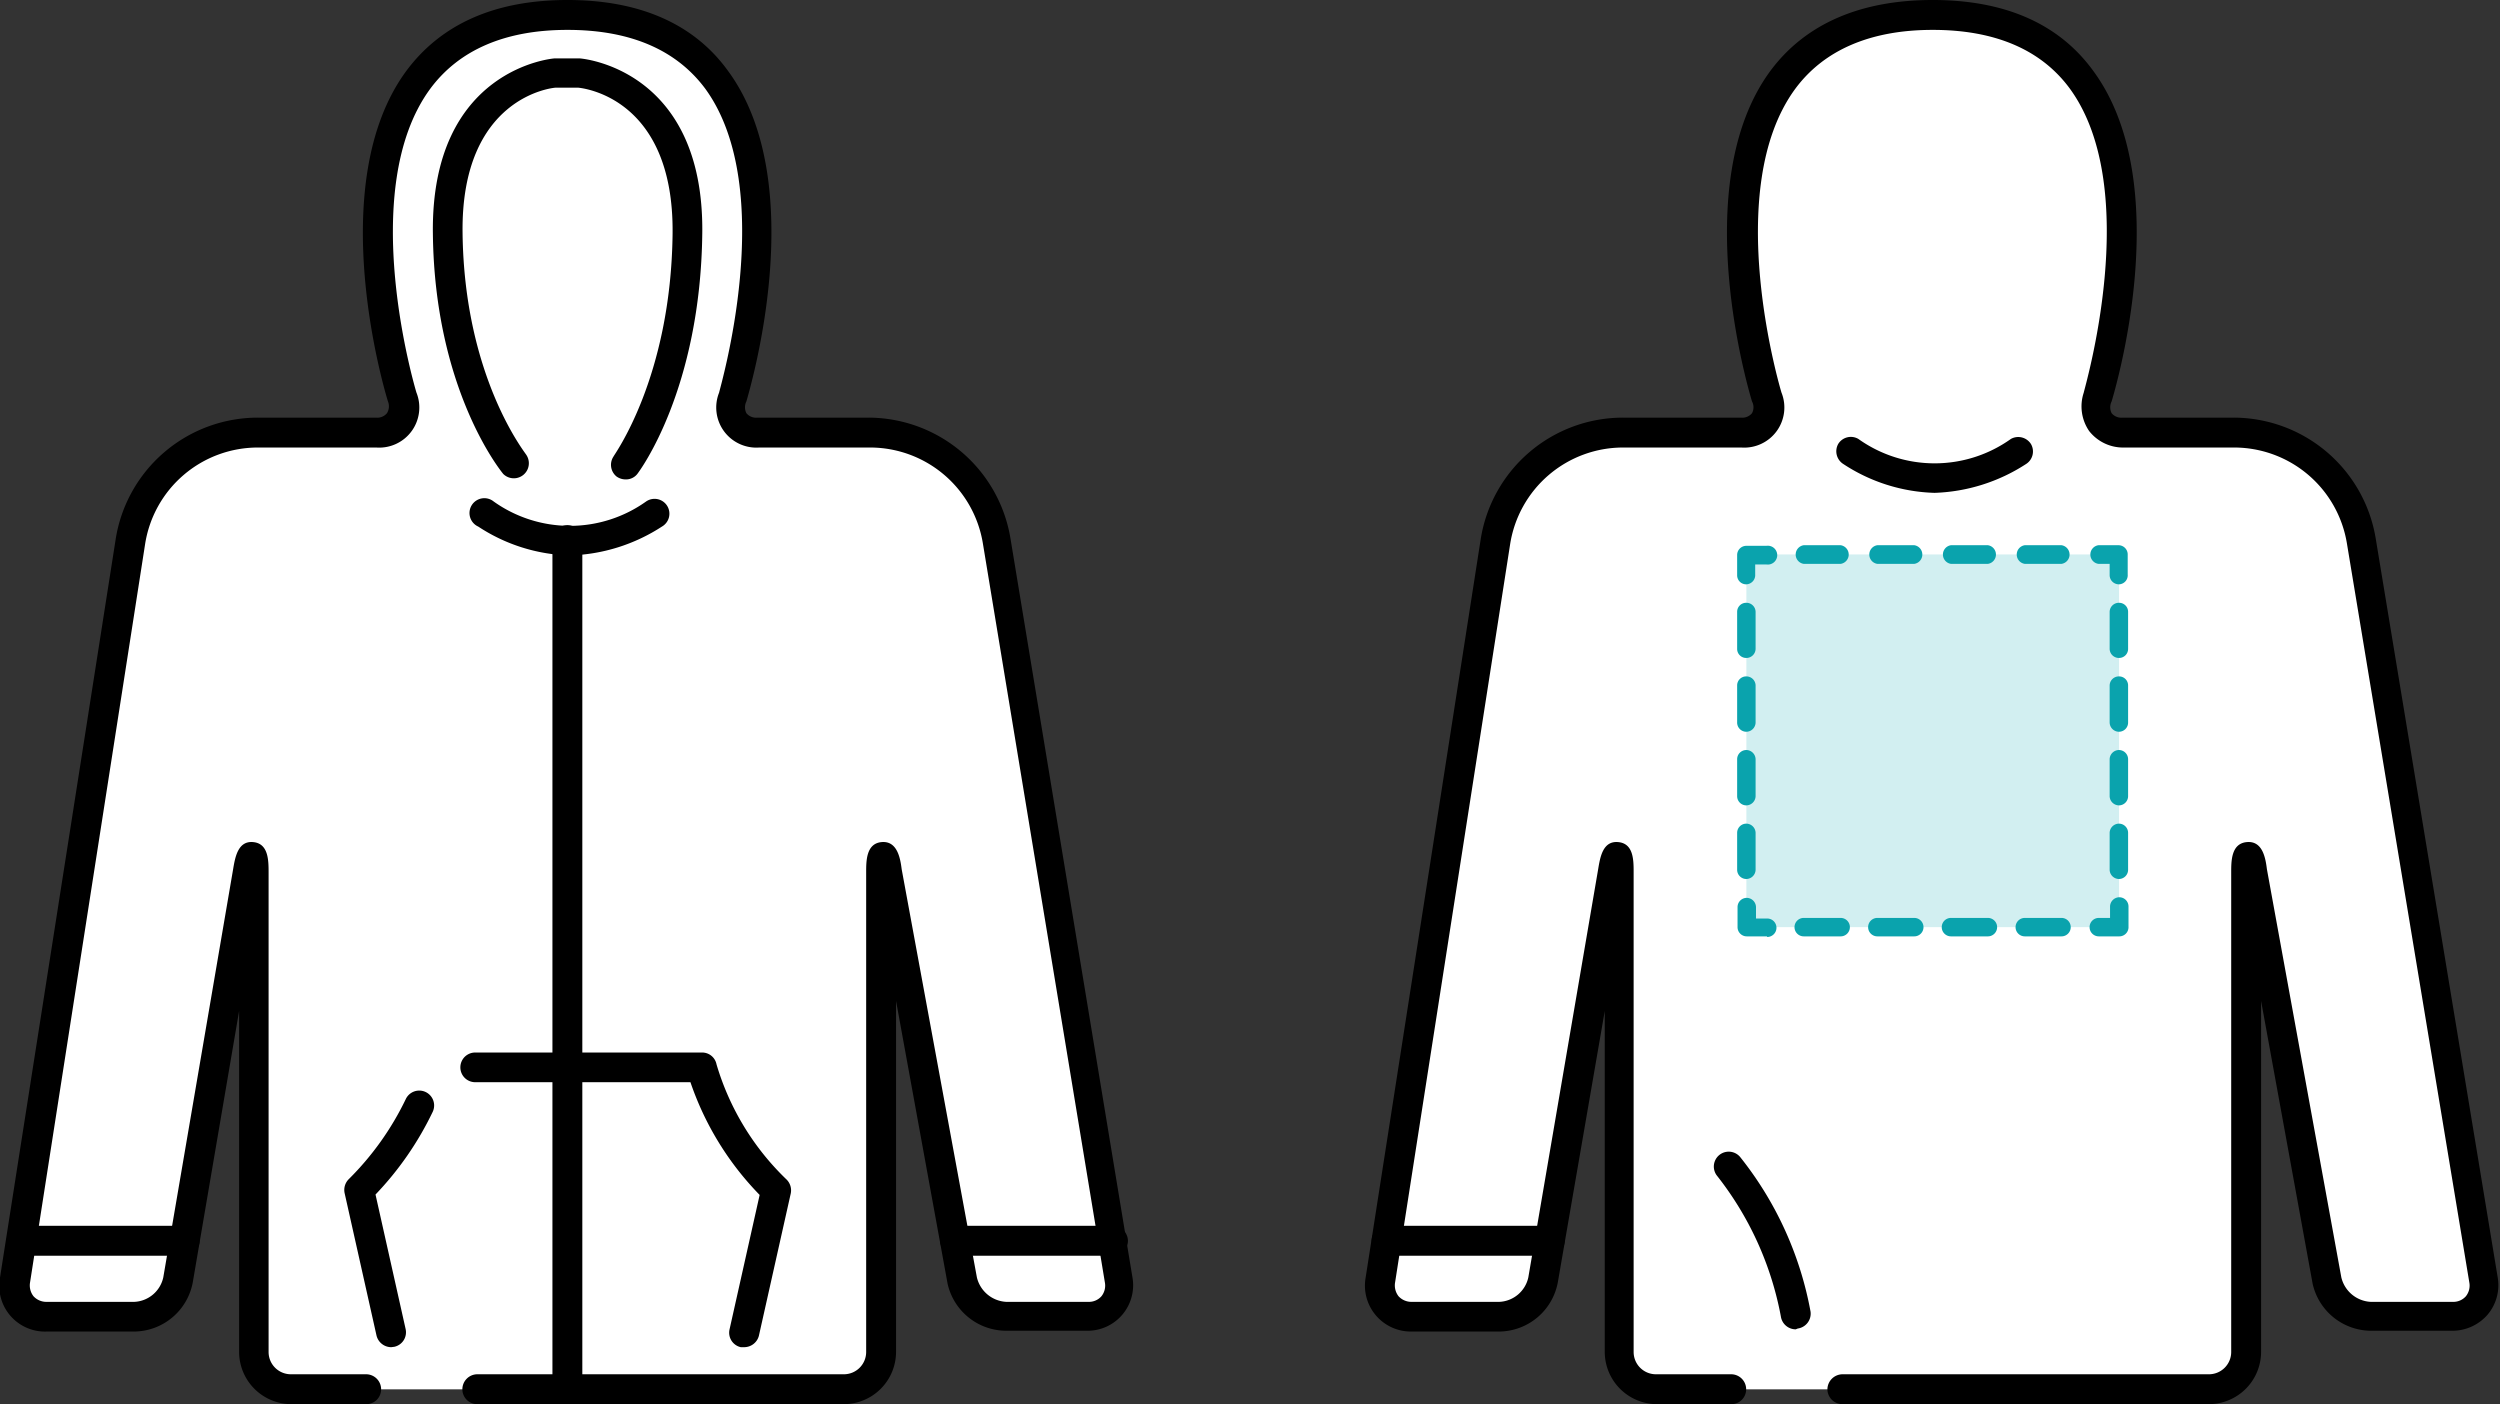 <svg xmlns="http://www.w3.org/2000/svg" viewBox="0 0 124.63 70"><rect x="0" y="0" width="124.63" height="70" fill="#333333" stroke="none"/><defs><style>.cls-1{fill:#fff;}.cls-2{fill:#d2eff1;}.cls-3{fill:#0aa3ad;}</style></defs><title> edit_pattern_3</title><g id="Layer_2" data-name="Layer 2"><g id="レイヤー_1" data-name="レイヤー 1"><path class="cls-1" d="M86.33,69.26H82.57a1.86,1.86,0,0,1-1.85-1.86V43.49c0-1-.14-1-.32,0L76.93,63.81a2.29,2.29,0,0,1-2.18,1.83H70.39a1.55,1.55,0,0,1-1.57-1.84L74.55,27a6.46,6.46,0,0,1,6.39-5.47h5.85a1.3,1.3,0,0,0,1.31-1.78s-5.87-19,8.25-19,8.24,19.05,8.24,19.05a1.3,1.3,0,0,0,1.31,1.78h5.49A6.46,6.46,0,0,1,117.77,27l6.09,36.83a1.52,1.52,0,0,1-1.56,1.83h-4.09A2.31,2.31,0,0,1,116,63.81l-3.71-20.35c-.19-1-.34-1-.34,0V67.4a1.86,1.86,0,0,1-1.85,1.86H91.85"/><path d="M110.12,70H91.85a.75.75,0,0,1-.75-.74.76.76,0,0,1,.75-.75h18.27a1.11,1.11,0,0,0,1.11-1.11V43.49c0-.57,0-1.44.78-1.51s.93.78,1,1.35l3.71,20.35a1.59,1.59,0,0,0,1.46,1.22h4.09a.83.83,0,0,0,.66-.28.85.85,0,0,0,.17-.69L117,27.1a5.7,5.7,0,0,0-5.65-4.79H105.9a2.15,2.15,0,0,1-1.75-.82,2.17,2.17,0,0,1-.27-1.92c0-.1,3-10.1-.7-15.16-1.43-1.94-3.73-2.92-6.83-2.92s-5.41,1-6.84,2.92c-3.74,5.06-.73,15.06-.7,15.16a2,2,0,0,1-2,2.74H80.94a5.7,5.7,0,0,0-5.66,4.84L69.55,63.92a.88.88,0,0,0,.17.7.87.87,0,0,0,.67.28h4.36a1.55,1.55,0,0,0,1.44-1.22l3.48-20.34c.1-.6.23-1.43,1-1.36s.77.9.77,1.51V67.4a1.11,1.11,0,0,0,1.11,1.11h3.76a.75.75,0,0,1,.74.75.74.74,0,0,1-.74.74H82.57A2.61,2.61,0,0,1,80,67.4v-17L77.66,63.93a3,3,0,0,1-2.91,2.45H70.39a2.29,2.29,0,0,1-2.31-2.69l5.73-36.77a7.18,7.18,0,0,1,7.13-6.1h5.85a.63.63,0,0,0,.55-.22.62.62,0,0,0,0-.59c-.13-.44-3.26-10.81.92-16.48C90,1.19,92.74,0,96.35,0s6.3,1.19,8,3.53c4.18,5.67,1.06,16,.92,16.48a.65.65,0,0,0,0,.59.63.63,0,0,0,.55.22h5.49a7.19,7.19,0,0,1,7.12,6l6.08,36.83a2.28,2.28,0,0,1-.5,1.89,2.32,2.32,0,0,1-1.79.8h-4.09A3,3,0,0,1,115.29,64l-2.57-14.1V67.4A2.61,2.61,0,0,1,110.12,70Z"/><path d="M96.44,24.57a8.71,8.71,0,0,1-4.55-1.44.75.75,0,0,1-.25-1,.74.74,0,0,1,1-.25,6.55,6.55,0,0,0,7.61,0,.75.75,0,0,1,1,.26.74.74,0,0,1-.26,1A8.89,8.89,0,0,1,96.44,24.57Z"/><path d="M77.26,62.6H69.12a.74.74,0,0,1-.74-.74.75.75,0,0,1,.74-.75h8.14a.75.75,0,0,1,.74.75A.74.74,0,0,1,77.26,62.6Z"/><path class="cls-1" d="M86.18,58.19a16.66,16.66,0,0,1,3.34,7.33"/><path d="M89.52,66.27a.75.75,0,0,1-.74-.64,16.11,16.11,0,0,0-3.17-7,.74.74,0,0,1,1.14-.95,17.37,17.37,0,0,1,3.51,7.71.75.75,0,0,1-.64.84Z"/><path class="cls-1" d="M18.28,69.26H14.52a1.86,1.86,0,0,1-1.85-1.86V43.49c0-1-.15-1-.32,0L8.87,63.81A2.28,2.28,0,0,1,6.7,65.64H2.34A1.55,1.55,0,0,1,.76,63.8L6.49,27a6.48,6.48,0,0,1,6.39-5.47h5.86a1.3,1.3,0,0,0,1.31-1.78s-5.87-19,8.24-19,8.25,19.05,8.25,19.05a1.3,1.3,0,0,0,1.31,1.78h5.49A6.46,6.46,0,0,1,49.72,27l6.09,36.83a1.53,1.53,0,0,1-1.56,1.83H50.16A2.31,2.31,0,0,1,48,63.81L44.26,43.46c-.19-1-.34-1-.34,0V67.4a1.86,1.86,0,0,1-1.85,1.86H23.79"/><path d="M42.07,70H23.79a.74.74,0,0,1-.74-.74.75.75,0,0,1,.74-.75H42.07a1.11,1.11,0,0,0,1.11-1.11V43.49c0-.57,0-1.44.77-1.51s.93.78,1,1.35L48.7,63.68a1.59,1.59,0,0,0,1.46,1.22h4.09a.83.83,0,0,0,.66-.28.85.85,0,0,0,.17-.69L49,27.1a5.7,5.7,0,0,0-5.65-4.79H37.85a2,2,0,0,1-2-2.74c0-.1,3-10.1-.7-15.16C33.7,2.47,31.4,1.49,28.29,1.49s-5.4,1-6.83,2.92c-3.74,5.06-.73,15.06-.7,15.16a2,2,0,0,1-2,2.74H12.88a5.69,5.69,0,0,0-5.65,4.84L1.5,63.92a.88.88,0,0,0,.17.7.87.87,0,0,0,.67.28H6.7a1.55,1.55,0,0,0,1.44-1.22l3.48-20.34c.1-.6.24-1.43,1-1.36s.77.9.77,1.51V67.4a1.11,1.11,0,0,0,1.11,1.11h3.76a.75.75,0,0,1,.74.75.74.74,0,0,1-.74.74H14.52a2.61,2.61,0,0,1-2.6-2.6v-17L9.61,63.93A3,3,0,0,1,6.7,66.38H2.34A2.28,2.28,0,0,1,0,63.69L5.76,26.92a7.18,7.18,0,0,1,7.12-6.1h5.86a.63.63,0,0,0,.55-.22.65.65,0,0,0,.05-.59c-.14-.44-3.26-10.81.92-16.48C22,1.19,24.69,0,28.29,0s6.31,1.19,8,3.53c4.18,5.67,1.05,16,.92,16.48a.65.65,0,0,0,0,.59.63.63,0,0,0,.55.22h5.49a7.19,7.19,0,0,1,7.12,6l6.08,36.83a2.27,2.27,0,0,1-2.29,2.69H50.16A3,3,0,0,1,47.24,64l-2.57-14.1V67.4A2.61,2.61,0,0,1,42.07,70Z"/><path class="cls-1" d="M23.69,53.19H35a13.53,13.53,0,0,0,3.69,6.13l-1.59,7.09"/><path d="M37.09,67.16l-.16,0a.74.74,0,0,1-.56-.89l1.5-6.7a14.92,14.92,0,0,1-3.45-5.62H23.69a.74.74,0,1,1,0-1.48H35a.73.73,0,0,1,.72.59,13.11,13.11,0,0,0,3.5,5.75.76.76,0,0,1,.2.69l-1.59,7.1A.76.76,0,0,1,37.09,67.16Z"/><path class="cls-1" d="M20.9,55.11a15.07,15.07,0,0,1-3,4.21l1.59,7.09"/><path d="M19.5,67.16a.76.76,0,0,1-.73-.58l-1.59-7.1a.76.76,0,0,1,.2-.69,14.42,14.42,0,0,0,2.85-4,.74.74,0,1,1,1.34.64,15.89,15.89,0,0,1-2.85,4.12l1.5,6.7a.74.74,0,0,1-.56.89Z"/><path d="M31.18,23.9a.78.78,0,0,1-.45-.15.75.75,0,0,1-.14-1c0-.05,2.86-3.89,2.94-11.11C33.6,4.82,29,4.39,28.82,4.37H27.71c-.14,0-4.73.45-4.65,7.23.08,7.22,3.15,11,3.18,11.08a.75.75,0,0,1-1.15.95c-.14-.17-3.43-4.23-3.51-12-.1-8.22,6-8.72,6.08-8.72h1.22c.11,0,6.23.5,6.13,8.72-.09,7.77-3.11,11.83-3.24,12A.72.72,0,0,1,31.18,23.9Z"/><path d="M28.39,27.69a8.71,8.71,0,0,1-4.55-1.44A.74.74,0,1,1,24.61,25a6.55,6.55,0,0,0,7.6,0A.74.74,0,1,1,33,26.25,8.89,8.89,0,0,1,28.39,27.69Z"/><path d="M55.48,62.6H47.61a.74.74,0,0,1-.74-.74.75.75,0,0,1,.74-.75h7.87a.76.76,0,0,1,.75.75A.75.75,0,0,1,55.48,62.6Z"/><path d="M9.21,62.6H1.07a.74.74,0,0,1-.74-.74.75.75,0,0,1,.74-.75H9.21a.75.75,0,0,1,.74.75A.74.74,0,0,1,9.21,62.6Z"/><rect class="cls-2" x="87.06" y="27.64" width="18.58" height="18.58"/><path class="cls-3" d="M105.63,46.68h-1a.46.46,0,0,1,0-.92h.56v-.57a.47.47,0,0,1,.46-.46.46.46,0,0,1,.46.46v1A.46.46,0,0,1,105.63,46.68Z"/><path class="cls-3" d="M102.77,46.68h-1.83a.46.46,0,0,1,0-.92h1.83a.46.46,0,0,1,0,.92Zm-3.67,0H97.26a.46.46,0,1,1,0-.92H99.1a.46.46,0,0,1,0,.92Zm-3.67,0H93.59a.46.46,0,1,1,0-.92h1.84a.46.46,0,1,1,0,.92Zm-3.67,0H89.92a.46.46,0,1,1,0-.92h1.84a.46.46,0,1,1,0,.92Z"/><path class="cls-3" d="M88.08,46.68h-1a.46.46,0,0,1-.46-.46v-1a.46.46,0,0,1,.46-.46.47.47,0,0,1,.46.46v.57h.56a.46.46,0,1,1,0,.92Z"/><path class="cls-3" d="M87.06,43.82a.46.46,0,0,1-.46-.46V41.52a.46.46,0,0,1,.46-.46.47.47,0,0,1,.46.46v1.84A.47.47,0,0,1,87.06,43.82Zm0-3.67a.46.46,0,0,1-.46-.46V37.85a.46.46,0,0,1,.46-.46.47.47,0,0,1,.46.46v1.84A.47.47,0,0,1,87.06,40.15Zm0-3.67A.46.46,0,0,1,86.6,36V34.18a.45.45,0,0,1,.46-.46.46.46,0,0,1,.46.46V36A.47.47,0,0,1,87.06,36.48Zm0-3.68a.45.45,0,0,1-.46-.46V30.51a.45.45,0,0,1,.46-.46.46.46,0,0,1,.46.46v1.83A.46.46,0,0,1,87.06,32.8Z"/><path class="cls-3" d="M87.06,29.13a.45.45,0,0,1-.46-.46v-1a.46.46,0,0,1,.46-.46h1a.47.47,0,1,1,0,.93h-.56v.56A.46.46,0,0,1,87.06,29.13Z"/><path class="cls-3" d="M102.77,28.11h-1.83a.47.47,0,0,1,0-.93h1.83a.47.47,0,0,1,0,.93Zm-3.67,0H97.26a.47.47,0,0,1,0-.93H99.1a.47.47,0,0,1,0,.93Zm-3.67,0H93.59a.47.47,0,0,1,0-.93h1.84a.47.47,0,0,1,0,.93Zm-3.67,0H89.92a.47.47,0,0,1,0-.93h1.84a.47.47,0,0,1,0,.93Z"/><path class="cls-3" d="M105.63,29.13a.46.46,0,0,1-.46-.46v-.56h-.56a.47.47,0,0,1,0-.93h1a.46.46,0,0,1,.46.46v1A.45.45,0,0,1,105.63,29.13Z"/><path class="cls-3" d="M105.63,43.82a.47.47,0,0,1-.46-.46V41.52a.47.47,0,0,1,.46-.46.46.46,0,0,1,.46.46v1.84A.46.46,0,0,1,105.63,43.82Zm0-3.67a.47.47,0,0,1-.46-.46V37.85a.47.47,0,0,1,.46-.46.46.46,0,0,1,.46.46v1.84A.46.46,0,0,1,105.63,40.15Zm0-3.67a.47.47,0,0,1-.46-.47V34.18a.46.46,0,0,1,.46-.46.45.45,0,0,1,.46.46V36A.46.46,0,0,1,105.63,36.48Zm0-3.68a.46.46,0,0,1-.46-.46V30.51a.46.46,0,0,1,.46-.46.45.45,0,0,1,.46.46v1.83A.45.45,0,0,1,105.63,32.8Z"/><line class="cls-1" x1="28.29" y1="26.92" x2="28.29" y2="69.24"/><path d="M28.29,70a.75.75,0,0,1-.75-.74V26.92a.75.75,0,0,1,.75-.74.74.74,0,0,1,.74.74V69.24A.74.74,0,0,1,28.29,70Z"/></g></g></svg>